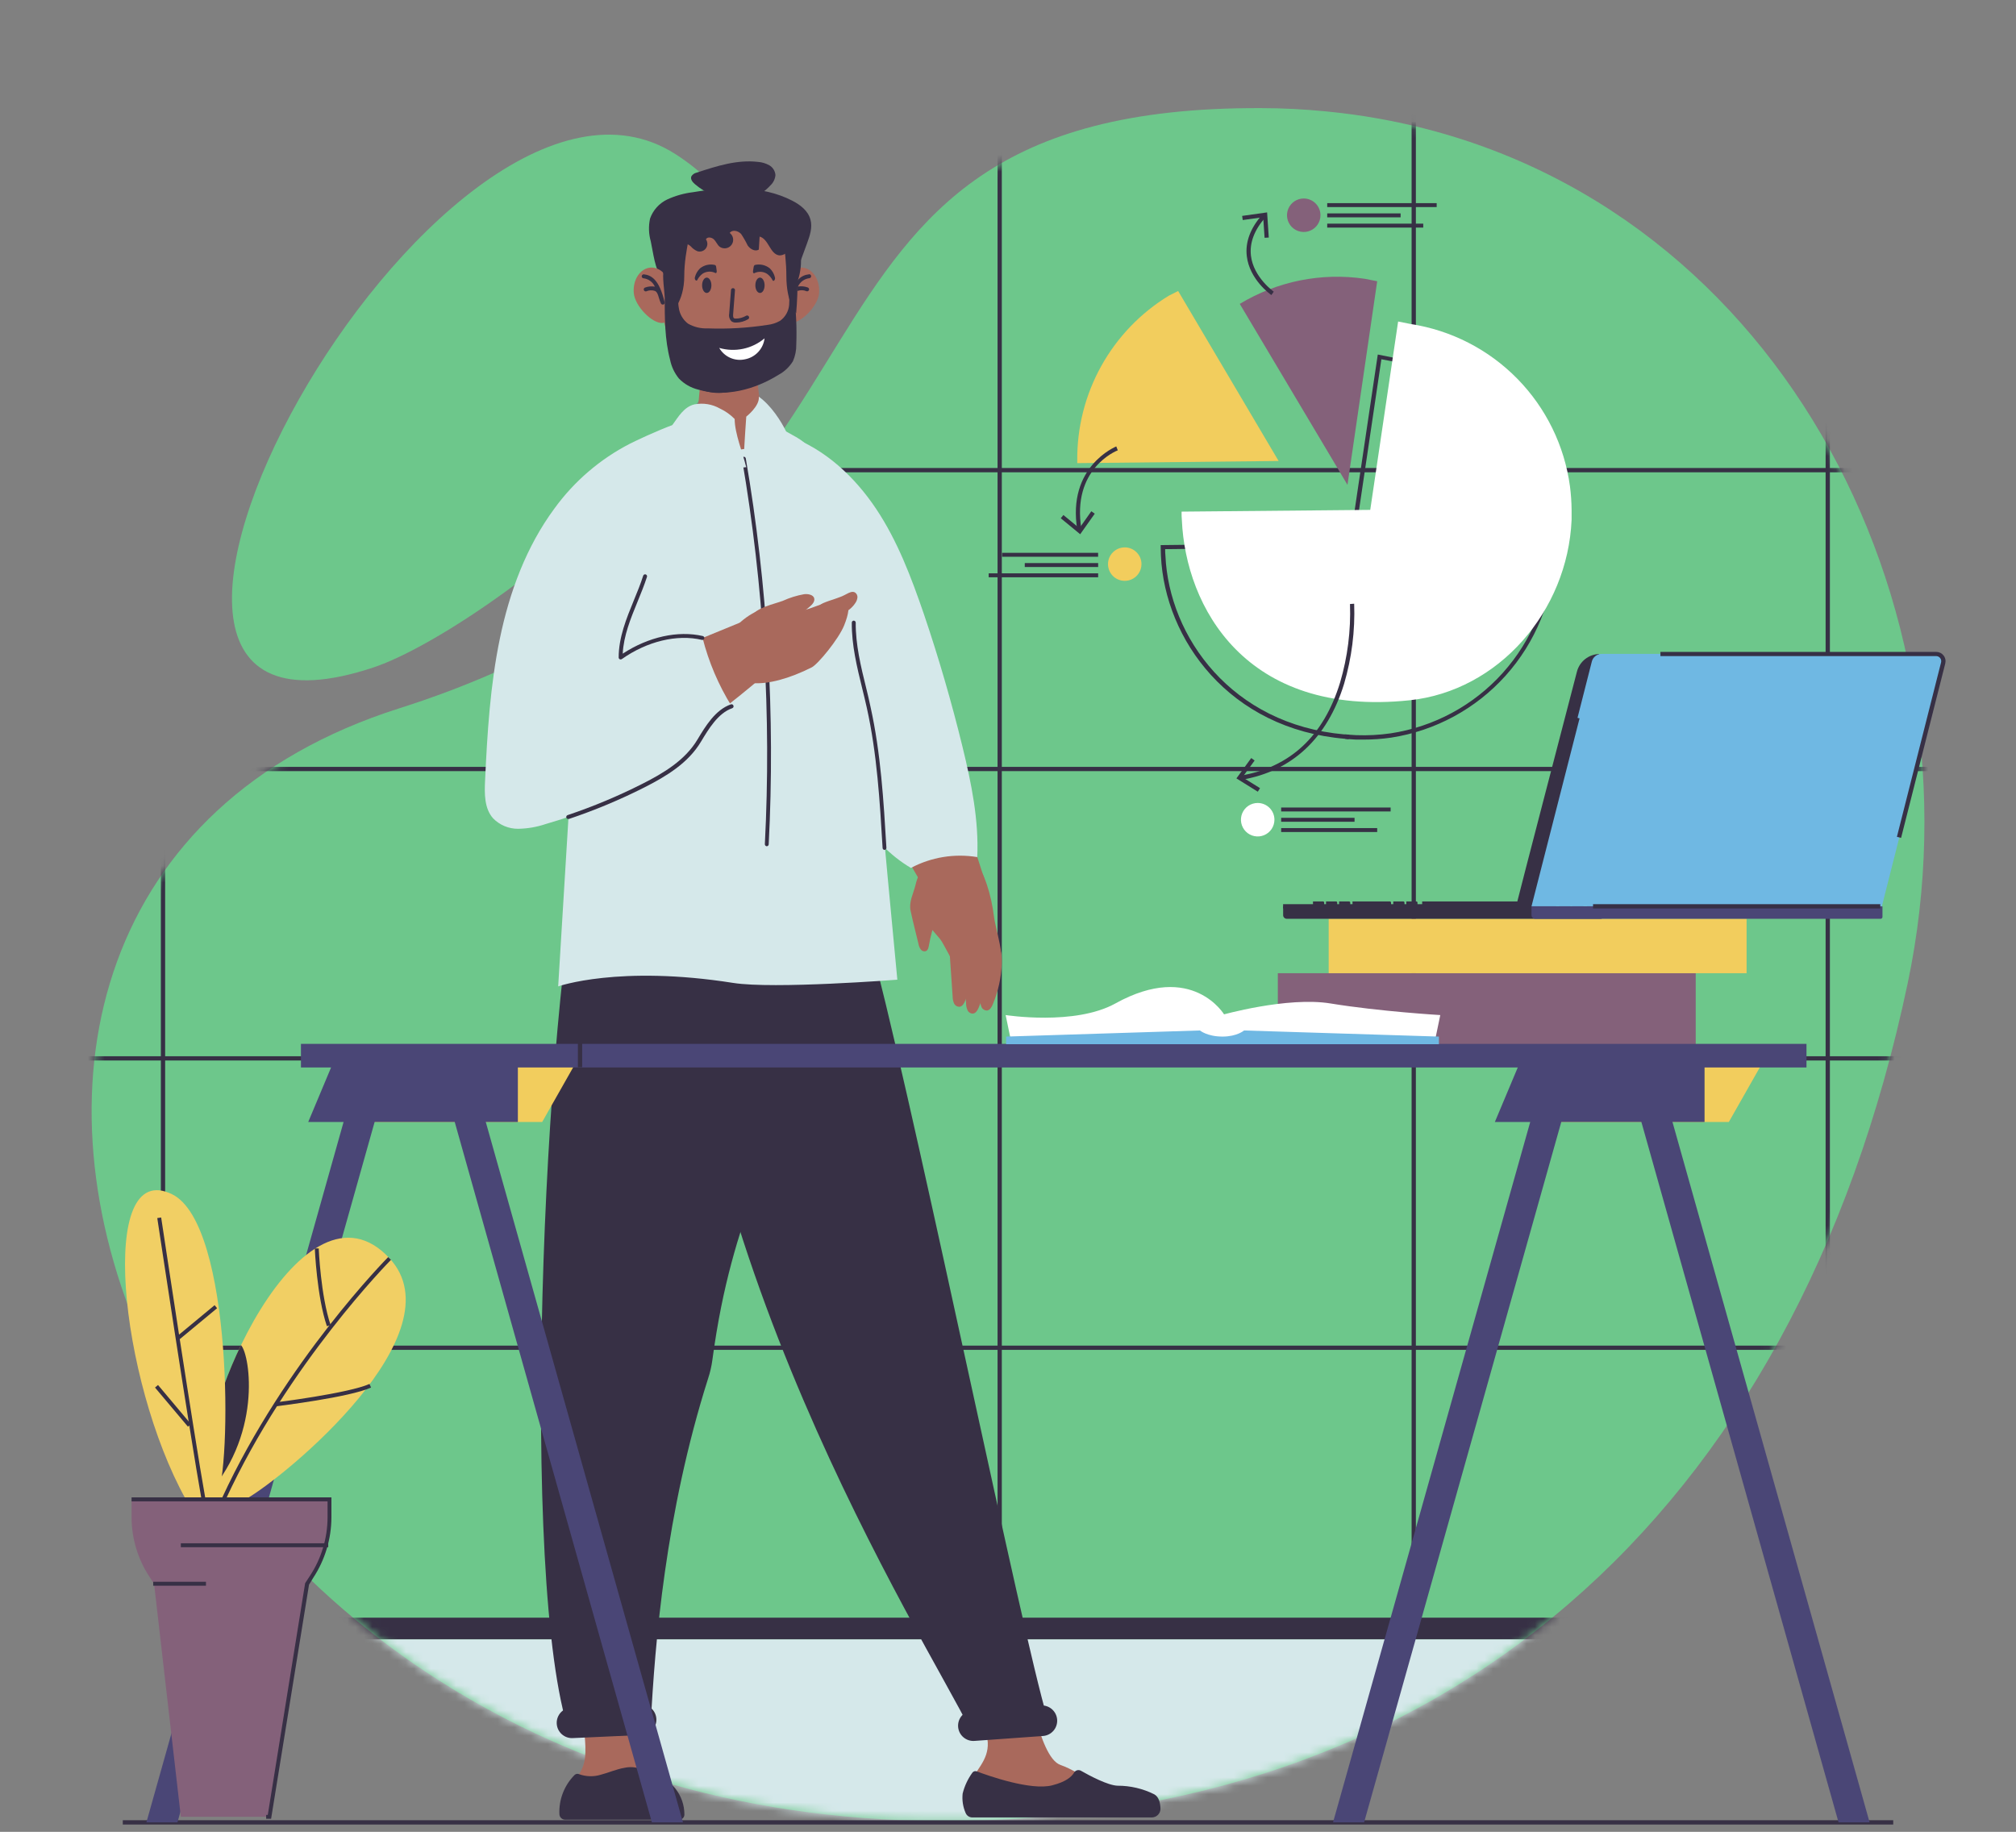 <svg width="241" height="219" viewBox="0 0 241 219" fill="none" xmlns="http://www.w3.org/2000/svg">
<rect x="0" y="0" width="241" height="219" fill="#808080" stroke="none"/>
<g clip-path="url(#clip0_18151_44738)">
<path d="M44.633 79.798C59.435 74.874 109.008 36.566 80.754 18.431C52.499 0.295 0.945 94.336 44.633 79.798Z" fill="#6DC78B"/>
<path d="M228.06 117.515C214.568 181.625 172.092 217.971 112.156 217.701C14.757 217.261 -23.605 107.357 47.685 84.697C114.197 63.554 87.269 12.641 150.799 12.926C153.371 12.926 155.888 13.066 158.355 13.301L158.855 13.351C160.76 13.541 162.635 13.798 164.48 14.122L165.021 14.217C211.996 22.754 237.648 71.976 228.06 117.515Z" fill="#6DC78B"/>
<mask id="mask0_18151_44738" style="mask-type:luminance" maskUnits="userSpaceOnUse" x="10" y="12" width="221" height="206">
<path d="M47.685 84.697C114.197 63.554 87.269 12.641 150.804 12.926C206.696 13.176 238.564 67.558 228.06 117.515C214.573 181.625 172.092 217.971 112.156 217.701C14.757 217.261 -23.605 107.362 47.685 84.697Z" fill="white"/>
</mask>
<g mask="url(#mask0_18151_44738)">
<path d="M218.752 40.404H218.241V195.717H218.752V40.404Z" fill="#373045"/>
<path d="M169.259 0.5H168.749V195.722H169.259V0.5Z" fill="#373045"/>
<path d="M119.761 0.5H119.251V195.722H119.761V0.5Z" fill="#373045"/>
<path d="M70.269 0.5H69.759V195.722H70.269V0.5Z" fill="#373045"/>
<path d="M19.742 25.036H19.231V195.722H19.742V25.036Z" fill="#373045"/>
<path d="M240.5 195.992H0.5V217.701H240.5V195.992Z" fill="#D5E8EA"/>
<path d="M240.5 193.395H0.5V195.977H240.5V193.395Z" fill="#373045"/>
<path d="M240.5 160.872H0.5V161.382H240.5V160.872Z" fill="#373045"/>
<path d="M240.5 126.277H0.5V126.788H240.5V126.277Z" fill="#373045"/>
<path d="M240.5 91.683H0.5V92.193H240.5V91.683Z" fill="#373045"/>
<path d="M240.5 55.952H0.5V56.463H240.5V55.952Z" fill="#373045"/>
</g>
<path d="M117.505 104.564L111.711 86.549L110.71 83.476L109.424 79.473L108.393 76.295C108.393 76.295 101.887 65.661 97.243 67.532C96.311 67.941 95.483 68.555 94.821 69.329C94.73 70.528 94.717 71.731 94.781 72.932C94.939 75.822 95.533 78.672 96.543 81.384C96.883 82.329 97.279 83.253 97.729 84.152L98.254 85.057L99.49 87.204L100.491 88.921L101.682 90.963L109.734 104.889L109.769 104.954L114.073 105.185L117.781 105.375L117.515 104.559C117.515 104.559 117.515 104.569 117.505 104.564Z" fill="#A9695C"/>
<path d="M116.459 102.813C115.058 101.076 113.491 101.902 111.274 102.788C109.548 103.478 109.298 106.916 109.723 108.402C110.148 109.889 111.379 111.04 112.385 112.271C113.391 113.502 116.854 122.88 119.662 114.323C119.842 113.767 118.956 110.584 118.851 109.764C118.486 106.831 117.665 104.299 116.459 102.813Z" fill="#A9695C"/>
<path d="M118.19 111.851C118.074 111.728 117.932 111.633 117.775 111.572C117.617 111.512 117.448 111.487 117.28 111.501C116.749 111.631 116.669 112.341 116.709 112.887C116.859 115.119 117.013 117.352 117.169 119.587C117.167 119.866 117.224 120.142 117.335 120.398C117.393 120.525 117.487 120.631 117.605 120.704C117.724 120.777 117.861 120.813 118 120.809C118.34 120.764 118.536 120.413 118.671 120.098C119.325 118.544 119.692 116.884 119.757 115.199C119.817 113.567 119.486 112.907 118.19 111.851Z" fill="#A9695C"/>
<path d="M116.509 112.216C116.393 112.093 116.251 111.999 116.093 111.939C115.935 111.879 115.766 111.856 115.598 111.87C115.068 112.001 114.993 112.711 115.028 113.257C115.185 115.489 115.338 117.722 115.488 119.957C115.488 120.237 115.546 120.513 115.658 120.768C115.715 120.894 115.808 121.001 115.926 121.074C116.044 121.147 116.18 121.184 116.319 121.178C116.659 121.133 116.859 120.783 116.995 120.468C117.645 118.911 118.011 117.25 118.075 115.564C118.14 113.937 117.805 113.277 116.509 112.216Z" fill="#A9695C"/>
<path d="M114.903 111.4C114.787 111.278 114.645 111.184 114.487 111.124C114.329 111.064 114.16 111.041 113.992 111.055C113.462 111.18 113.382 111.896 113.422 112.436C113.572 114.675 113.726 116.91 113.882 119.142C113.881 119.42 113.938 119.696 114.047 119.952C114.105 120.079 114.199 120.186 114.318 120.259C114.436 120.332 114.574 120.368 114.713 120.363C115.053 120.318 115.248 119.962 115.384 119.647C116.034 118.092 116.4 116.433 116.465 114.748C116.545 113.122 116.199 112.461 114.903 111.4Z" fill="#A9695C"/>
<path d="M113.126 103.834C112.797 103.636 112.431 103.508 112.05 103.459C111.669 103.41 111.283 103.441 110.914 103.548C110.059 103.899 109.658 104.88 109.448 105.785C109.198 106.821 108.632 107.812 108.853 108.868C109.133 110.199 109.483 111.52 109.798 112.841C109.836 113.079 109.927 113.304 110.064 113.502C110.134 113.6 110.233 113.672 110.348 113.708C110.463 113.744 110.586 113.742 110.699 113.702C110.934 113.587 110.999 113.292 111.044 113.037C111.446 110.745 112.277 108.55 113.492 106.566C113.877 105.936 114.312 105.16 113.957 104.509C113.756 104.204 113.466 103.969 113.126 103.834Z" fill="#A9695C"/>
<path d="M110.439 73.398C108.938 69.034 107.302 64.68 104.744 60.847C102.187 57.014 98.644 53.696 94.311 52.14C96.527 58.465 97.028 65.101 97.668 71.781C98.239 77.661 98.169 83.637 99.505 89.401C100.841 95.166 103.809 100.751 108.893 103.764C111.322 102.471 114.11 102.016 116.825 102.468C117.025 98.039 116.124 93.64 115.073 89.331C113.762 83.957 112.218 78.646 110.439 73.398Z" fill="#D5E8EA"/>
<path d="M94.685 23.98C91.097 22.143 86.814 22.319 82.835 22.979C81.781 23.106 80.753 23.395 79.787 23.835C79.307 24.06 78.875 24.379 78.519 24.772C78.162 25.166 77.888 25.626 77.711 26.127C77.514 27.029 77.543 27.966 77.796 28.854C78.076 30.145 78.296 32.277 79.157 33.328C79.918 34.269 81.739 34.114 82.82 34.214C86.382 34.534 89.965 34.52 93.524 34.174C93.838 34.168 94.147 34.089 94.425 33.944C94.732 33.68 94.955 33.332 95.066 32.943C95.529 31.662 95.998 30.382 96.472 29.104C96.807 28.189 97.147 27.203 96.887 26.262C96.602 25.186 95.646 24.47 94.685 23.98Z" fill="#373045"/>
<path d="M137.513 214.663H137.473C136.481 214.495 135.476 214.408 134.47 214.403C131.558 214.252 129.466 211.951 126.774 211.005C124.081 210.059 122.77 200.06 121.959 197.663C118.056 197.533 112.521 199.93 113.512 200.946C122.45 210.134 115.544 210.724 115.514 214.858C115.514 216.735 117.391 217.1 118.401 217.075C126.193 216.88 130.702 217.03 137.042 217.075C138.464 217.1 138.839 215.098 137.513 214.663Z" fill="#A9695C"/>
<path d="M137.982 214.513C136.621 213.834 135.12 213.483 133.599 213.487C132.443 213.452 130.276 212.301 129.205 211.691C129.064 211.616 128.899 211.6 128.747 211.646C128.594 211.692 128.465 211.796 128.389 211.936C128.119 212.396 127.453 213.017 125.797 213.437C123.25 214.113 118.065 212.266 116.744 211.766C116.655 211.735 116.558 211.734 116.467 211.763C116.377 211.792 116.299 211.849 116.244 211.926C115.697 212.677 115.301 213.527 115.078 214.428C114.994 215.213 115.114 216.006 115.428 216.73C115.491 216.892 115.6 217.031 115.743 217.129C115.886 217.227 116.055 217.28 116.229 217.281H137.687C137.825 217.281 137.961 217.253 138.088 217.2C138.215 217.147 138.33 217.07 138.427 216.972C138.523 216.874 138.6 216.759 138.652 216.631C138.703 216.504 138.729 216.367 138.728 216.23C138.708 215.599 138.563 214.833 137.982 214.513Z" fill="#373045"/>
<path d="M77.511 212.096C74.614 210.72 76.175 202.137 75.555 199.41C72.652 199.28 68.779 199.911 69.049 201.487C70.615 211.145 70.135 210.73 68.209 213.632C67.028 215.414 67.017 217.536 70.08 217.25C72.719 217.052 75.367 217.002 78.012 217.1C79.893 217.1 83.442 214.913 77.511 212.096Z" fill="#A9695C"/>
<path d="M99.295 102.172C96.212 99.73 84.557 99.795 80.914 100.831C80.008 148.247 110.485 195.607 116.069 206.922C118.421 207.422 122.71 206.111 125.192 205.37C122.089 194.942 110.445 137.858 104.755 115.459C103.333 114.378 100.691 103.283 99.295 102.172Z" fill="#373045"/>
<path d="M70.325 97.618C65.26 116.494 62.058 184.432 67.527 205.365C72.572 205.801 72.752 205.645 77.791 206.081C78.292 196.533 79.533 180.904 84.652 164.796C84.884 164.093 85.051 163.371 85.153 162.639C87.655 143.983 92.619 141.06 96.312 116.94C95.161 115.589 86.534 104.499 85.423 103.108C82.961 100.035 74.103 97.418 70.325 97.618Z" fill="#373045"/>
<path d="M104.304 84.707C104.209 83.566 104.119 82.44 104.018 81.329C104.018 81.154 103.993 81.029 103.983 80.969C103.938 80.559 103.908 80.128 103.868 79.678V79.628C103.708 77.881 103.548 76.225 103.368 74.699C103.333 74.298 103.283 73.903 103.248 73.528C103.248 73.528 103.248 73.528 103.248 73.488C102.877 70.165 102.502 67.643 102.162 66.627C101.296 64.07 100.02 55.117 95.336 52.349C95.284 52.321 95.234 52.289 95.186 52.254L95.086 52.204C94.35 51.779 93.65 51.399 93.009 51.083C92.959 51.064 92.91 51.041 92.864 51.013C89.921 49.557 87.519 48.611 87.519 48.611C87.519 48.611 85.017 49.367 82.015 50.578C81.579 50.753 81.134 50.928 80.678 51.129L80.293 51.294C75.704 53.16 70.51 55.097 70.39 57.874L66.727 117.926C66.727 117.926 73.968 115.353 87.644 117.51C92.494 118.276 107.271 117.125 107.271 117.125C107.271 117.125 105.224 95.772 104.324 84.772C104.321 84.75 104.314 84.728 104.304 84.707Z" fill="#D5E8EA"/>
<path d="M87.519 48.611C87.519 48.611 85.017 49.367 82.014 50.578C81.579 50.753 81.134 50.928 80.678 51.129C80.593 51.449 82.079 54.086 87.814 53.806C91.643 53.616 93.124 51.414 93.029 51.083C92.979 51.064 92.93 51.041 92.884 51.013C89.921 49.557 87.519 48.611 87.519 48.611Z" fill="#A9695C"/>
<path d="M124.421 203.894L116.264 204.485C116.021 204.497 115.784 204.558 115.565 204.663C115.346 204.769 115.15 204.917 114.989 205.099C114.829 205.281 114.706 205.493 114.628 205.723C114.55 205.953 114.519 206.197 114.536 206.439C114.553 206.681 114.619 206.918 114.728 207.135C114.838 207.351 114.99 207.544 115.175 207.701C115.361 207.858 115.575 207.977 115.807 208.05C116.038 208.124 116.282 208.15 116.524 208.128L124.681 207.542C125.165 207.508 125.615 207.283 125.933 206.916C126.251 206.55 126.41 206.072 126.375 205.588C126.341 205.104 126.115 204.654 125.749 204.337C125.382 204.019 124.905 203.86 124.421 203.894Z" fill="#373045"/>
<path d="M76.51 203.774L68.343 204.145C68.099 204.149 67.859 204.203 67.636 204.302C67.413 204.401 67.212 204.543 67.045 204.721C66.878 204.899 66.749 205.109 66.664 205.338C66.579 205.566 66.542 205.81 66.553 206.053C66.564 206.297 66.623 206.536 66.728 206.756C66.833 206.976 66.981 207.173 67.163 207.336C67.346 207.498 67.558 207.622 67.789 207.7C68.02 207.779 68.265 207.81 68.508 207.793L76.675 207.422C76.919 207.418 77.159 207.364 77.382 207.265C77.605 207.166 77.806 207.024 77.973 206.846C78.14 206.668 78.269 206.458 78.354 206.229C78.438 206.001 78.476 205.757 78.465 205.513C78.454 205.27 78.394 205.031 78.29 204.811C78.185 204.59 78.037 204.393 77.854 204.231C77.672 204.069 77.459 203.945 77.228 203.867C76.997 203.788 76.753 203.757 76.51 203.774Z" fill="#373045"/>
<path d="M88.891 54.607C88.829 54.619 88.775 54.654 88.74 54.706C88.704 54.757 88.69 54.82 88.701 54.882C91.309 70.08 92.225 85.521 91.433 100.921C91.431 100.984 91.454 101.045 91.496 101.091C91.538 101.138 91.596 101.166 91.658 101.172C91.718 101.17 91.776 101.147 91.82 101.105C91.863 101.063 91.889 101.007 91.893 100.946C92.686 85.504 91.766 70.022 89.151 54.782C89.135 54.727 89.1 54.679 89.052 54.647C89.005 54.615 88.948 54.601 88.891 54.607Z" fill="#373045"/>
<path d="M78.012 212.096C77.677 212.022 77.358 211.888 77.071 211.7C76.347 211.296 75.5 211.168 74.689 211.34C73.688 211.505 72.792 211.921 71.831 212.171C70.987 212.431 70.081 212.412 69.249 212.116C69.16 212.073 69.061 212.057 68.963 212.07C68.865 212.083 68.773 212.125 68.699 212.191C68.085 212.805 67.606 213.54 67.292 214.349C66.977 215.157 66.835 216.023 66.872 216.89C66.88 217.067 66.955 217.234 67.083 217.357C67.21 217.48 67.38 217.549 67.558 217.55H81.199C81.281 217.551 81.362 217.534 81.437 217.503C81.513 217.471 81.581 217.425 81.638 217.367C81.695 217.308 81.741 217.239 81.771 217.164C81.801 217.088 81.816 217.007 81.815 216.925C81.817 215.809 81.443 214.726 80.753 213.849C80.062 212.973 79.097 212.355 78.012 212.096Z" fill="#373045"/>
<path d="M71.972 81.204L76.626 64.385C69.705 58.695 66.867 63.779 63.775 68.353C63.775 68.353 56.053 92.964 62.528 95.541C70.906 98.869 91.783 80.358 91.783 80.358L88.476 74.428L71.972 81.204Z" fill="#A9695C"/>
<path d="M95.907 31.992C94.676 31.907 93.59 33.123 93.475 34.71C93.36 36.296 93.26 38.528 94.476 38.613C95.692 38.698 97.803 36.611 97.919 35.025C98.034 33.439 97.138 32.083 95.907 31.992Z" fill="#A9695C"/>
<path d="M96.702 32.798C95.841 32.898 94.876 33.373 94.225 36.121C94.21 36.178 94.218 36.238 94.246 36.29C94.273 36.342 94.32 36.381 94.375 36.401C94.402 36.406 94.429 36.406 94.455 36.401C94.499 36.401 94.542 36.389 94.579 36.366C94.617 36.343 94.646 36.31 94.665 36.271C94.762 36.057 94.841 35.837 94.901 35.61C95.016 35.235 95.111 34.91 95.361 34.774C95.706 34.655 96.084 34.671 96.417 34.819C96.447 34.828 96.478 34.831 96.509 34.828C96.54 34.825 96.57 34.815 96.598 34.801C96.625 34.786 96.649 34.766 96.669 34.741C96.689 34.717 96.703 34.689 96.712 34.659C96.721 34.629 96.724 34.598 96.721 34.567C96.718 34.536 96.708 34.506 96.693 34.478C96.678 34.451 96.658 34.427 96.634 34.407C96.61 34.388 96.582 34.373 96.552 34.364C96.181 34.227 95.781 34.191 95.391 34.259C95.513 33.988 95.703 33.754 95.942 33.578C96.182 33.403 96.463 33.293 96.757 33.258C96.82 33.251 96.877 33.219 96.915 33.17C96.954 33.12 96.972 33.058 96.965 32.995C96.958 32.933 96.926 32.876 96.877 32.837C96.827 32.798 96.765 32.78 96.702 32.788V32.798Z" fill="#373045"/>
<path d="M90.327 43.732H83.886L83.646 46.52L83.181 51.829H91.273L90.662 46.61L90.327 43.732Z" fill="#A9695C"/>
<path d="M83.892 43.737L83.647 46.52C84.437 46.852 85.291 47.008 86.149 46.975C87.75 46.898 89.284 46.306 90.522 45.289L90.357 43.737H83.892Z" fill="#373045"/>
<path d="M87.334 23.32C82.68 23.32 78.912 26.823 78.912 31.192C78.912 35.561 82.68 39.069 87.334 39.069C91.988 39.069 95.757 35.541 95.757 31.192C95.757 26.843 91.983 23.32 87.334 23.32Z" fill="#373045"/>
<path d="M87.23 25.217C82.726 25.217 79.098 29.906 79.098 35.696C79.098 41.486 82.736 46.175 87.23 46.175C91.723 46.175 95.357 41.481 95.357 35.696C95.357 29.911 91.718 25.217 87.23 25.217Z" fill="#A9695C"/>
<path d="M77.766 31.992C76.535 32.083 75.629 33.439 75.764 35.025C75.899 36.611 77.976 38.703 79.207 38.613C80.438 38.523 80.333 36.296 80.208 34.71C80.083 33.123 79.012 31.907 77.766 31.992Z" fill="#A9695C"/>
<path d="M76.975 32.798C76.944 32.795 76.913 32.798 76.883 32.806C76.853 32.815 76.825 32.83 76.801 32.849C76.777 32.869 76.757 32.893 76.742 32.92C76.727 32.947 76.718 32.978 76.715 33.008C76.711 33.039 76.713 33.07 76.721 33.1C76.729 33.13 76.743 33.158 76.762 33.182C76.781 33.206 76.805 33.227 76.832 33.242C76.86 33.256 76.889 33.266 76.92 33.269C77.215 33.303 77.496 33.413 77.735 33.589C77.975 33.764 78.165 33.999 78.286 34.27C77.895 34.202 77.493 34.238 77.12 34.375C77.09 34.383 77.062 34.398 77.038 34.417C77.014 34.437 76.994 34.461 76.98 34.489C76.965 34.517 76.956 34.547 76.954 34.578C76.951 34.609 76.955 34.64 76.965 34.67C76.984 34.73 77.025 34.78 77.08 34.81C77.135 34.84 77.2 34.847 77.26 34.83C77.592 34.681 77.968 34.665 78.311 34.785C78.562 34.915 78.662 35.245 78.772 35.621C78.833 35.847 78.914 36.068 79.012 36.281C79.031 36.321 79.061 36.354 79.098 36.377C79.135 36.4 79.178 36.412 79.222 36.411C79.249 36.417 79.276 36.417 79.302 36.411C79.358 36.392 79.404 36.352 79.432 36.3C79.46 36.249 79.467 36.188 79.452 36.131C78.802 33.374 77.836 32.898 76.975 32.798Z" fill="#373045"/>
<path d="M89.176 37.757C88.817 37.968 88.41 38.082 87.995 38.087C87.906 38.096 87.816 38.08 87.734 38.042C87.624 37.962 87.629 37.717 87.644 37.542L87.865 34.674C87.862 34.616 87.837 34.56 87.796 34.519C87.755 34.477 87.701 34.451 87.642 34.447C87.584 34.443 87.526 34.46 87.479 34.495C87.433 34.531 87.401 34.582 87.389 34.639L87.169 37.502C87.135 37.668 87.145 37.841 87.197 38.003C87.248 38.165 87.341 38.311 87.464 38.428C87.613 38.523 87.788 38.571 87.965 38.563H88.02C88.519 38.555 89.007 38.417 89.436 38.162C89.49 38.131 89.528 38.08 89.544 38.02C89.56 37.96 89.552 37.896 89.521 37.842C89.505 37.812 89.483 37.787 89.457 37.766C89.43 37.746 89.4 37.731 89.367 37.723C89.335 37.715 89.301 37.714 89.268 37.72C89.235 37.726 89.204 37.738 89.176 37.757Z" fill="#373045"/>
<path d="M91.152 39.779C90.555 40.439 89.793 40.929 88.945 41.2C88.097 41.471 87.192 41.512 86.323 41.321C86.261 41.307 86.197 41.319 86.144 41.352C86.09 41.386 86.052 41.439 86.038 41.501C86.024 41.561 86.035 41.624 86.068 41.677C86.101 41.729 86.153 41.767 86.213 41.781C86.599 41.871 86.993 41.916 87.389 41.916C88.167 41.919 88.937 41.758 89.649 41.445C90.361 41.131 91 40.671 91.523 40.095C91.545 40.073 91.562 40.047 91.575 40.018C91.587 39.989 91.593 39.958 91.593 39.927C91.593 39.896 91.587 39.865 91.575 39.836C91.562 39.807 91.545 39.781 91.523 39.759C91.499 39.733 91.469 39.713 91.436 39.699C91.403 39.686 91.368 39.68 91.333 39.682C91.297 39.684 91.263 39.694 91.232 39.711C91.2 39.727 91.173 39.751 91.152 39.779Z" fill="#373045"/>
<path d="M89.426 42.451C89.072 42.713 88.646 42.861 88.206 42.876C87.766 42.891 87.331 42.773 86.959 42.536C86.907 42.502 86.844 42.489 86.783 42.501C86.722 42.514 86.668 42.549 86.634 42.601C86.616 42.627 86.604 42.655 86.598 42.686C86.591 42.716 86.591 42.747 86.597 42.778C86.603 42.808 86.615 42.837 86.633 42.862C86.65 42.888 86.673 42.91 86.699 42.926C87.123 43.209 87.621 43.359 88.13 43.357C88.703 43.36 89.261 43.173 89.716 42.826C89.766 42.788 89.799 42.731 89.807 42.669C89.815 42.606 89.798 42.543 89.759 42.493C89.721 42.444 89.664 42.411 89.602 42.403C89.539 42.395 89.476 42.412 89.426 42.451Z" fill="#373045"/>
<path d="M84.487 33.188C84.182 33.188 83.932 33.599 83.932 34.109C83.932 34.62 84.182 35.025 84.487 35.025C84.792 35.025 85.043 34.615 85.043 34.109C85.043 33.604 84.792 33.188 84.487 33.188Z" fill="#373045"/>
<path d="M90.852 33.188C90.542 33.188 90.297 33.599 90.297 34.109C90.297 34.62 90.542 35.025 90.852 35.025C91.163 35.025 91.403 34.615 91.403 34.109C91.403 33.604 91.158 33.188 90.852 33.188Z" fill="#373045"/>
<path d="M85.613 31.912C85.613 31.787 85.518 31.681 85.438 31.672C85.133 31.604 84.818 31.606 84.515 31.677C84.212 31.748 83.928 31.886 83.686 32.082C83.378 32.376 83.162 32.753 83.066 33.168C83.001 33.418 83.246 33.668 83.351 33.488C83.503 33.174 83.732 32.904 84.016 32.702C84.24 32.565 84.496 32.487 84.758 32.475C85.021 32.464 85.282 32.52 85.518 32.637C85.623 32.687 85.703 32.562 85.678 32.392C85.653 32.222 85.638 32.072 85.613 31.912Z" fill="#373045"/>
<path d="M92.023 32.082C91.781 31.886 91.497 31.748 91.194 31.677C90.891 31.606 90.576 31.604 90.272 31.672C90.192 31.672 90.116 31.787 90.096 31.912C90.076 32.037 90.041 32.232 90.016 32.412C89.991 32.592 90.071 32.707 90.177 32.657C90.412 32.54 90.673 32.484 90.936 32.495C91.198 32.507 91.454 32.585 91.678 32.722C91.968 32.922 92.202 33.193 92.358 33.508C92.463 33.713 92.704 33.438 92.644 33.188C92.551 32.766 92.335 32.381 92.023 32.082Z" fill="#373045"/>
<path d="M82.43 26.828C81.929 26.828 78.621 29.51 79.222 32.283C79.908 35.41 80.168 37.442 80.168 37.442C80.168 37.442 81.799 36.201 81.799 32.993C81.799 29.786 82.94 26.828 82.43 26.828Z" fill="#373045"/>
<path d="M93.55 26.828C93.184 26.828 94.005 29.791 94.005 32.993C94.005 36.196 95.176 37.447 95.176 37.447C95.307 35.968 95.359 34.483 95.331 32.998C95.331 29.791 93.92 26.828 93.55 26.828Z" fill="#373045"/>
<path d="M87.334 24.29C85.673 24.21 83.927 24.46 82.575 25.431C81.699 26.056 81.088 26.986 80.864 28.038C80.504 29.845 81.65 28.579 82.57 29.445C82.786 29.697 83.056 29.898 83.361 30.03C83.546 30.089 83.744 30.088 83.928 30.027C84.112 29.967 84.272 29.85 84.386 29.693C84.499 29.536 84.561 29.347 84.561 29.154C84.561 28.96 84.5 28.771 84.387 28.614C84.552 28.279 85.073 28.364 85.338 28.614C85.603 28.864 85.733 29.25 86.018 29.49C86.236 29.651 86.509 29.719 86.777 29.679C87.045 29.639 87.286 29.495 87.447 29.277C87.608 29.059 87.676 28.787 87.636 28.519C87.597 28.251 87.452 28.01 87.234 27.848C87.54 27.418 88.235 27.578 88.596 27.973C88.889 28.409 89.15 28.866 89.376 29.34C89.671 29.775 90.262 30.115 90.712 29.84C90.742 29.34 90.777 28.804 90.807 28.284C91.893 28.569 92.043 30.386 93.149 30.531C93.444 30.541 93.732 30.445 93.962 30.262C94.192 30.078 94.35 29.819 94.405 29.53C94.502 28.948 94.391 28.351 94.09 27.843C92.859 25.501 90.022 24.435 87.334 24.29Z" fill="#373045"/>
<path d="M94.19 34.294C94.345 35.012 94.394 35.749 94.335 36.481C94.299 36.849 94.185 37.205 94.002 37.526C93.818 37.847 93.568 38.125 93.269 38.343C92.799 38.614 92.278 38.785 91.738 38.843C89.374 39.209 86.982 39.348 84.592 39.258C83.767 39.296 82.949 39.096 82.235 38.683C81.637 38.22 81.245 37.541 81.144 36.791C80.994 36.046 81.184 35.29 81.044 34.554C80.904 33.819 79.848 31.607 79.357 32.377C79.122 32.753 79.462 35.085 79.462 35.525C79.462 38.027 79.462 40.584 80.108 43.032C80.275 43.848 80.637 44.612 81.164 45.258C81.79 45.901 82.581 46.356 83.451 46.575C86.674 47.53 90.242 46.575 93.074 44.808C93.778 44.427 94.37 43.868 94.79 43.187C95.067 42.556 95.204 41.873 95.191 41.185C95.268 39.192 95.174 37.197 94.911 35.22C94.856 34.755 94.615 34.204 94.19 34.294Z" fill="#373045"/>
<path d="M85.978 41.595C86.282 42.123 86.747 42.539 87.304 42.783C87.862 43.027 88.483 43.086 89.076 42.951C89.678 42.833 90.227 42.527 90.644 42.078C91.061 41.628 91.325 41.058 91.398 40.449C90.659 41.072 89.777 41.502 88.832 41.702C87.887 41.902 86.906 41.865 85.978 41.595Z" fill="white"/>
<path d="M91.968 19.762C91.555 19.53 91.095 19.391 90.622 19.357C88.12 19.062 85.663 19.857 83.286 20.638C83.156 20.664 83.032 20.716 82.922 20.792C82.813 20.868 82.721 20.965 82.65 21.078C82.505 21.419 82.79 21.779 83.076 22.019C85.578 24.161 89.666 24.857 92.084 22.179C92.438 21.856 92.658 21.411 92.699 20.933C92.682 20.693 92.607 20.461 92.48 20.257C92.352 20.053 92.177 19.883 91.968 19.762Z" fill="#373045"/>
<path d="M95.526 73.018C93.945 72.868 92.304 72.487 90.832 72.953C89.361 73.418 86.639 75.535 87.024 77.361C87.525 79.693 87.7 81.455 89.922 81.66C91.828 81.835 94.391 81.115 97.033 79.788C97.768 79.423 100.246 76.416 100.906 74.784C103.233 68.999 97.098 73.173 95.526 73.018Z" fill="#A9695C"/>
<path d="M96.117 71.04C95.254 71.193 94.413 71.454 93.615 71.816C92.504 72.246 90.332 72.632 89.762 73.778C90.707 74.643 92.264 74.728 93.425 74.428C94.667 74.049 95.812 73.405 96.783 72.542C97.103 72.276 97.443 71.906 97.328 71.506C97.213 71.105 96.582 70.975 96.117 71.04Z" fill="#A9695C"/>
<path d="M102.192 70.82C101.877 70.66 101.507 70.85 101.192 71.02C100.296 71.521 99.33 71.701 98.414 72.101C97.704 72.412 96.998 73.543 98.139 73.863C98.403 73.915 98.675 73.915 98.94 73.863C100.221 73.703 101.542 73.177 102.247 72.096C102.392 71.894 102.48 71.658 102.503 71.411C102.508 71.294 102.482 71.177 102.428 71.073C102.373 70.97 102.292 70.882 102.192 70.82Z" fill="#A9695C"/>
<path d="M74.218 78.602C74.218 75.204 76.09 72.131 77.136 68.899C78.022 66.166 78.327 63.284 78.637 60.426C78.887 58.019 85.513 52.83 85.338 50.418C85.173 48.256 76.56 52.419 75.294 53.05C71.729 54.888 68.644 57.536 66.287 60.782C62.909 65.351 60.902 70.79 59.751 76.365C58.6 81.94 58.25 87.615 57.989 93.284C57.91 94.871 57.889 96.632 58.935 97.823C59.325 98.225 59.791 98.544 60.307 98.761C60.824 98.978 61.378 99.088 61.938 99.084C63.062 99.067 64.176 98.874 65.241 98.514C69.264 97.347 73.169 95.807 76.906 93.915C79.498 92.604 82.11 91.022 83.591 88.53C84.547 86.929 85.693 85.027 87.46 84.427C85.892 81.9 84.72 79.147 83.987 76.265C80.684 75.509 77.011 76.655 74.218 78.602Z" fill="#D5E8EA"/>
<path d="M84.017 76.04C81.039 75.355 77.511 76.14 74.443 78.147C74.549 76.005 75.394 73.934 76.215 71.932C76.61 70.966 77.016 69.97 77.341 68.969C77.36 68.91 77.355 68.845 77.326 68.789C77.298 68.733 77.248 68.691 77.188 68.672C77.129 68.652 77.064 68.658 77.008 68.686C76.952 68.715 76.91 68.764 76.891 68.824C76.575 69.825 76.17 70.796 75.78 71.752C74.884 73.939 73.958 76.201 73.958 78.603C73.958 78.646 73.97 78.689 73.993 78.726C74.016 78.763 74.049 78.793 74.088 78.813C74.122 78.831 74.16 78.84 74.198 78.838C74.246 78.837 74.293 78.823 74.333 78.798C77.336 76.676 80.934 75.795 83.912 76.501C83.942 76.508 83.973 76.508 84.004 76.503C84.034 76.498 84.063 76.487 84.09 76.471C84.116 76.454 84.139 76.433 84.157 76.407C84.175 76.382 84.187 76.353 84.194 76.323C84.201 76.293 84.202 76.262 84.197 76.231C84.192 76.2 84.18 76.171 84.164 76.145C84.147 76.119 84.126 76.096 84.101 76.078C84.075 76.06 84.047 76.047 84.017 76.04Z" fill="#373045"/>
<path d="M87.38 84.207C85.508 84.853 84.332 86.829 83.376 88.416C81.91 90.878 79.343 92.419 76.786 93.71C73.904 95.17 70.92 96.419 67.858 97.448C67.803 97.465 67.757 97.501 67.726 97.549C67.696 97.597 67.684 97.655 67.694 97.712C67.703 97.768 67.732 97.819 67.776 97.855C67.82 97.892 67.876 97.911 67.933 97.909C67.958 97.914 67.984 97.914 68.008 97.909C71.098 96.874 74.108 95.616 77.016 94.146C79.633 92.82 82.266 91.238 83.797 88.671C84.703 87.17 85.829 85.258 87.535 84.668C87.564 84.657 87.591 84.642 87.614 84.621C87.638 84.6 87.656 84.576 87.67 84.548C87.683 84.52 87.691 84.489 87.693 84.459C87.695 84.427 87.69 84.397 87.68 84.367C87.671 84.337 87.657 84.308 87.637 84.283C87.617 84.258 87.592 84.238 87.564 84.223C87.536 84.208 87.505 84.199 87.474 84.196C87.442 84.194 87.41 84.197 87.38 84.207Z" fill="#373045"/>
<path d="M86.073 48.847C85.145 48.318 84.059 48.14 83.011 48.346C81.775 48.641 81.104 49.802 80.353 50.848C81.069 52.543 82.326 53.953 83.927 54.859C85.529 55.764 87.385 56.114 89.206 55.853C88.806 54.181 87.825 51.809 87.825 50.093C87.321 49.575 86.727 49.153 86.073 48.847Z" fill="#D5E8EA"/>
<path d="M90.712 47.426C90.837 48.547 89.211 49.808 89.211 49.808C89.211 49.808 88.966 53.216 88.926 54.577C90.957 54.282 92.929 53.536 94.095 51.83C93.365 50.263 92.118 48.427 90.712 47.426Z" fill="#D5E8EA"/>
<path d="M103.533 82.195C102.913 79.693 102.272 77.056 102.297 74.438C102.297 74.376 102.273 74.315 102.229 74.27C102.185 74.225 102.125 74.2 102.062 74.198C102 74.198 101.94 74.223 101.896 74.267C101.852 74.311 101.827 74.371 101.827 74.433C101.802 77.111 102.447 79.753 103.073 82.305C103.263 83.071 103.448 83.837 103.618 84.602C104.844 90.107 105.18 95.842 105.51 101.386C105.513 101.447 105.539 101.503 105.583 101.545C105.627 101.586 105.685 101.608 105.745 101.607C105.776 101.605 105.807 101.598 105.835 101.584C105.863 101.571 105.888 101.552 105.909 101.529C105.93 101.505 105.945 101.478 105.955 101.448C105.965 101.419 105.968 101.387 105.965 101.356C105.635 95.797 105.295 90.047 104.064 84.502C103.909 83.731 103.723 82.986 103.533 82.195Z" fill="#373045"/>
<path d="M202.713 116.35H152.755V124.862H202.713V116.35Z" fill="#84617A"/>
<path d="M208.794 109.834H158.836V116.35H208.794V109.834Z" fill="#F2CD5D"/>
<path d="M191.608 109.624C191.608 109.681 191.586 109.736 191.546 109.777C191.505 109.819 191.451 109.842 191.393 109.844H153.826C153.711 109.844 153.6 109.798 153.518 109.716C153.436 109.635 153.391 109.524 153.391 109.408V108.357H191.608V109.624Z" fill="#373045"/>
<path d="M158.3 107.912V108.357H156.959V107.767H158.15C158.169 107.766 158.189 107.769 158.207 107.776C158.225 107.783 158.242 107.794 158.256 107.807C158.27 107.821 158.281 107.837 158.289 107.855C158.296 107.873 158.3 107.892 158.3 107.912Z" fill="#373045"/>
<path d="M159.857 107.912V108.357H158.516V107.767H159.707C159.726 107.766 159.746 107.769 159.764 107.776C159.782 107.783 159.798 107.794 159.813 107.807C159.827 107.821 159.838 107.837 159.845 107.855C159.853 107.873 159.857 107.892 159.857 107.912Z" fill="#373045"/>
<path d="M161.412 107.912V108.357H160.081V107.767H161.272C161.31 107.768 161.345 107.784 161.371 107.811C161.398 107.838 161.412 107.874 161.412 107.912Z" fill="#373045"/>
<path d="M167.898 107.912V108.357H166.557V107.767H167.753C167.791 107.767 167.828 107.782 167.855 107.809C167.882 107.836 167.898 107.873 167.898 107.912Z" fill="#373045"/>
<path d="M169.454 107.912V108.357H168.113V107.767H169.309C169.348 107.767 169.385 107.782 169.412 107.809C169.439 107.836 169.454 107.873 169.454 107.912Z" fill="#373045"/>
<path d="M187.725 107.912V108.357H186.384V107.767H187.605C187.639 107.773 187.67 107.79 187.692 107.817C187.714 107.844 187.725 107.877 187.725 107.912Z" fill="#373045"/>
<path d="M189.282 107.912V108.357H187.94V107.767H189.136C189.175 107.767 189.212 107.782 189.239 107.809C189.266 107.836 189.282 107.873 189.282 107.912Z" fill="#373045"/>
<path d="M166.292 107.912V108.357H161.683V107.767H166.146C166.185 107.767 166.222 107.782 166.249 107.809C166.276 107.836 166.292 107.873 166.292 107.912Z" fill="#373045"/>
<path d="M194.336 107.912V108.357H189.722V107.767H194.185C194.205 107.766 194.224 107.769 194.243 107.776C194.261 107.783 194.277 107.794 194.291 107.807C194.305 107.821 194.316 107.837 194.324 107.855C194.332 107.873 194.336 107.892 194.336 107.912Z" fill="#373045"/>
<path d="M186.023 107.912V108.357H170.01V107.767H185.883C185.921 107.768 185.957 107.784 185.983 107.811C186.009 107.838 186.023 107.874 186.023 107.912Z" fill="#373045"/>
<path d="M193.965 107.767H197.218C197.262 107.767 197.305 107.775 197.346 107.792C197.386 107.809 197.423 107.834 197.454 107.865C197.484 107.896 197.508 107.933 197.525 107.974C197.541 108.015 197.549 108.058 197.548 108.102V108.357H193.82V107.912C193.82 107.873 193.836 107.836 193.863 107.809C193.89 107.782 193.927 107.767 193.965 107.767Z" fill="url(#paint0_linear_18151_44738)"/>
<path d="M198.46 107.767H201.712C201.8 107.768 201.884 107.804 201.946 107.867C202.008 107.929 202.043 108.014 202.043 108.102V108.357H198.314V107.912C198.314 107.873 198.33 107.836 198.357 107.809C198.384 107.782 198.421 107.767 198.46 107.767Z" fill="url(#paint1_linear_18151_44738)"/>
<path d="M202.953 107.767H206.206C206.294 107.768 206.378 107.804 206.439 107.867C206.501 107.929 206.536 108.014 206.536 108.102V108.357H202.808V107.912C202.808 107.873 202.823 107.836 202.85 107.809C202.877 107.782 202.914 107.767 202.953 107.767Z" fill="url(#paint2_linear_18151_44738)"/>
<path d="M207.447 107.767H210.695C210.784 107.767 210.869 107.802 210.932 107.865C210.995 107.928 211.03 108.013 211.03 108.102V108.357H207.297V107.912C207.297 107.892 207.301 107.873 207.308 107.855C207.316 107.837 207.327 107.821 207.341 107.807C207.355 107.794 207.372 107.783 207.39 107.776C207.408 107.769 207.428 107.766 207.447 107.767Z" fill="url(#paint3_linear_18151_44738)"/>
<path d="M212.736 107.767H214.438C214.526 107.768 214.61 107.804 214.671 107.867C214.733 107.929 214.768 108.014 214.768 108.102V108.357H212.586V107.912C212.587 107.873 212.604 107.836 212.632 107.809C212.66 107.782 212.697 107.767 212.736 107.767Z" fill="url(#paint4_linear_18151_44738)"/>
<path d="M215.383 107.767H217.085C217.129 107.767 217.172 107.775 217.212 107.792C217.253 107.809 217.289 107.834 217.32 107.865C217.351 107.896 217.375 107.933 217.391 107.974C217.408 108.015 217.416 108.058 217.415 108.102V108.357H215.238V107.912C215.238 107.893 215.242 107.874 215.249 107.856C215.257 107.839 215.267 107.823 215.281 107.809C215.294 107.796 215.31 107.785 215.328 107.778C215.345 107.77 215.364 107.767 215.383 107.767Z" fill="url(#paint5_linear_18151_44738)"/>
<path d="M217.876 107.767H219.577C219.666 107.767 219.751 107.802 219.814 107.865C219.877 107.928 219.912 108.013 219.912 108.102V108.357H217.73V107.912C217.73 107.873 217.746 107.836 217.773 107.809C217.8 107.782 217.837 107.767 217.876 107.767Z" fill="url(#paint6_linear_18151_44738)"/>
<path d="M188.515 80.288C188.671 79.697 189.015 79.172 189.495 78.794C189.976 78.415 190.566 78.204 191.178 78.191L182.515 109.663C182.101 109.518 181.759 109.22 181.559 108.83C181.359 108.439 181.316 107.987 181.439 107.566C181.76 106.23 186.844 86.699 188.515 80.288Z" fill="#373045"/>
<path d="M191.468 78.177H231.502C231.633 78.177 231.761 78.206 231.878 78.263C231.996 78.32 232.098 78.404 232.178 78.507C232.258 78.609 232.314 78.729 232.341 78.857C232.368 78.984 232.365 79.116 232.333 79.243L224.967 108.348H182.851L190.292 79.093C190.358 78.831 190.509 78.598 190.722 78.432C190.935 78.266 191.198 78.176 191.468 78.177Z" fill="#6FB8E3"/>
<path d="M227.264 100.171L226.763 100.045L232.043 79.188C232.065 79.099 232.066 79.006 232.047 78.916C232.028 78.826 231.989 78.742 231.932 78.67C231.876 78.598 231.804 78.539 231.722 78.499C231.639 78.459 231.549 78.437 231.457 78.437H198.494V77.936H231.462C231.632 77.936 231.8 77.974 231.952 78.048C232.105 78.122 232.239 78.231 232.343 78.364C232.447 78.498 232.52 78.654 232.554 78.82C232.589 78.986 232.585 79.158 232.543 79.323L227.264 100.171Z" fill="#373045"/>
<path d="M225.037 109.624C225.037 109.681 225.014 109.736 224.974 109.777C224.934 109.819 224.879 109.842 224.822 109.844H183.516C183.401 109.844 183.29 109.798 183.209 109.716C183.127 109.635 183.081 109.524 183.081 109.408V108.357H225.037V109.624Z" fill="#4A4676"/>
<path d="M224.777 108.098H190.438V108.608H224.777V108.098Z" fill="#373045"/>
<path d="M183.016 108.607H153.386V108.097H182.621L188.331 85.758L188.826 85.883L183.016 108.607Z" fill="#373045"/>
<path d="M226.324 217.616H14.678V218.127H226.324V217.616Z" fill="#373045"/>
<path d="M43.857 126.889H68.924L64.815 134.135H43.857V126.889Z" fill="#F2CD5D"/>
<path d="M61.908 134.135H36.847L39.884 126.889H61.908V134.135Z" fill="#4A4676"/>
<path d="M77.931 217.871L53.195 129.996L56.633 129.025L81.645 217.871H77.931Z" fill="#4A4676"/>
<path d="M17.5 217.871L42.511 129.025L45.949 129.996L21.213 217.871H17.5Z" fill="#4A4676"/>
<path d="M185.719 126.889H210.785L206.672 134.135H185.719V126.889Z" fill="#F2CD5D"/>
<path d="M203.769 134.135H178.702L181.745 126.889H203.769V134.135Z" fill="#4A4676"/>
<path d="M219.788 217.871L195.052 129.996L198.495 129.025L223.501 217.871H219.788Z" fill="#4A4676"/>
<path d="M159.355 217.871L184.367 129.025L187.805 129.996L163.069 217.871H159.355Z" fill="#4A4676"/>
<path d="M215.954 124.797H35.976V127.619H215.954V124.797Z" fill="#4A4676"/>
<path d="M69.594 124.691H69.084V127.589H69.594V124.691Z" fill="#373045"/>
<path d="M146.01 121.354C146.01 121.354 153.882 119.117 159.061 119.967C164.941 120.928 172.177 121.354 172.177 121.354L171.617 124.051H145.765L146.01 121.354Z" fill="white"/>
<path d="M146.385 121.353C146.385 121.353 142.577 114.848 133.334 119.967C128.48 122.654 120.218 121.353 120.218 121.353L120.778 124.051H146.63L146.385 121.353Z" fill="white"/>
<path d="M120.272 124.837H172.012V123.926L148.717 123.195C148.717 123.195 147.906 123.921 146.15 123.926C144.308 123.926 143.447 123.195 143.447 123.195L120.272 123.926V124.837Z" fill="#6FB8E3"/>
<path d="M161.217 88.351C161.088 88.347 160.96 88.335 160.832 88.316H160.792L160.847 87.815L161.257 87.85L161.217 88.351Z" fill="#373045"/>
<path d="M163.004 88.42C162.668 88.42 162.368 88.42 162.108 88.42C161.432 88.385 161.107 88.355 160.802 88.325C146.95 87.174 139.253 76.455 138.783 66.456C138.783 66.146 138.753 65.801 138.753 65.415V65.165L161.362 64.905L164.705 42.386L166.462 42.736C166.892 42.806 167.227 42.861 167.563 42.931C172.113 43.864 176.274 46.155 179.495 49.502C182.716 52.849 184.846 57.094 185.603 61.677V61.762C185.603 61.857 185.633 61.947 185.643 62.042C185.653 62.138 185.673 62.228 185.688 62.328C185.811 63.274 185.878 64.226 185.888 65.18C185.888 65.586 185.888 65.981 185.888 66.371C185.643 71.708 183.559 76.796 179.99 80.772C176.421 84.748 171.586 87.367 166.306 88.185C165.213 88.343 164.109 88.422 163.004 88.42ZM160.687 87.794H160.842C161.132 87.825 161.462 87.855 162.133 87.89C163.506 87.941 164.881 87.869 166.241 87.674C171.414 86.893 176.154 84.337 179.649 80.444C183.144 76.55 185.177 71.563 185.398 66.336C185.398 65.956 185.423 65.566 185.398 65.17C185.387 64.236 185.32 63.304 185.198 62.378C185.189 62.284 185.176 62.19 185.158 62.098C185.158 61.998 185.158 61.912 185.118 61.827V61.742C184.382 57.254 182.302 53.095 179.151 49.816C176 46.536 171.927 44.291 167.472 43.377C167.142 43.312 166.812 43.252 166.382 43.186L165.135 42.951L161.808 65.395L139.288 65.651C139.288 65.931 139.288 66.181 139.318 66.421C139.754 76.165 147.24 86.609 160.702 87.799L160.687 87.794Z" fill="#373045"/>
<path d="M161.217 88.351C161.088 88.347 160.96 88.335 160.832 88.316H160.792L160.847 87.815L161.257 87.85L161.217 88.351Z" fill="#373045"/>
<path d="M128.779 55.072V55.368L152.85 55.112L140.84 34.79L139.734 35.346C136.355 37.403 133.569 40.302 131.648 43.761C129.728 47.219 128.739 51.117 128.779 55.072Z" fill="#F2CD5D"/>
<path d="M141.25 61.167C141.25 61.517 141.25 61.862 141.285 62.203C141.745 72.507 148.851 85.788 168.508 83.721C179.162 82.595 187.404 73.077 187.875 62.143C187.875 61.757 187.875 61.367 187.875 60.972C187.866 60.026 187.801 59.082 187.68 58.144C187.024 53.288 184.816 48.774 181.384 45.277C177.952 41.779 173.481 39.485 168.638 38.738L167.137 38.438L163.804 60.957L141.25 61.167Z" fill="white"/>
<path d="M161.082 57.964L164.635 33.623L163.134 33.328C157.96 32.561 152.681 33.623 148.206 36.331L161.082 57.964Z" fill="#84617A"/>
<path d="M148.387 93.23L148.302 92.729C154.232 91.728 158.235 88.005 160.197 81.605C161.097 78.558 161.498 75.386 161.383 72.212L161.883 72.177C162.001 75.414 161.593 78.648 160.677 81.755C158.681 88.26 154.432 92.224 148.387 93.23Z" fill="#373045"/>
<path d="M149.577 90.627L149.983 90.922L148.526 92.919L150.628 94.225L150.363 94.65L147.806 93.059L149.577 90.627Z" fill="#373045"/>
<path d="M151.985 35.275C151.88 35.205 149.383 33.438 149.048 30.636C148.842 28.95 149.473 27.263 150.919 25.632L151.294 25.967C149.948 27.468 149.358 29.045 149.543 30.581C149.853 33.158 152.25 34.855 152.27 34.87L151.985 35.275Z" fill="#373045"/>
<path d="M151.674 28.399L151.173 28.429L151.008 25.967L148.561 26.307L148.491 25.812L151.474 25.392L151.674 28.399Z" fill="#373045"/>
<path d="M128.789 63.379C127.523 55.762 133.383 53.41 133.443 53.37L133.624 53.836C133.398 53.926 128.089 56.077 129.28 63.284L128.789 63.379Z" fill="#373045"/>
<path d="M126.808 61.958L127.123 61.572L129.035 63.144L130.461 61.122L130.871 61.412L129.13 63.869L126.808 61.958Z" fill="#373045"/>
<path d="M171.746 24.286H158.66V24.756H171.746V24.286Z" fill="#373045"/>
<path d="M167.433 25.512H158.66V25.982H167.433V25.512Z" fill="#373045"/>
<path d="M170.14 26.738H158.66V27.209H170.14V26.738Z" fill="#373045"/>
<path d="M157.855 25.732C157.855 26.128 157.738 26.515 157.518 26.844C157.298 27.173 156.985 27.43 156.619 27.581C156.254 27.733 155.851 27.773 155.463 27.695C155.074 27.618 154.718 27.427 154.438 27.148C154.158 26.868 153.967 26.511 153.89 26.123C153.813 25.734 153.852 25.332 154.004 24.966C154.155 24.6 154.412 24.288 154.741 24.068C155.07 23.848 155.457 23.73 155.853 23.73C156.384 23.73 156.893 23.941 157.269 24.317C157.644 24.692 157.855 25.201 157.855 25.732Z" fill="#84617A"/>
<path d="M166.241 96.542H153.155V97.012H166.241V96.542Z" fill="#373045"/>
<path d="M161.928 97.773H153.155V98.244H161.928V97.773Z" fill="#373045"/>
<path d="M164.635 99H153.155V99.47H164.635V99Z" fill="#373045"/>
<path d="M152.35 97.999C152.35 98.395 152.233 98.782 152.013 99.111C151.793 99.44 151.48 99.697 151.114 99.848C150.749 100 150.346 100.039 149.958 99.962C149.57 99.885 149.213 99.694 148.933 99.414C148.653 99.134 148.462 98.778 148.385 98.389C148.308 98.001 148.348 97.599 148.499 97.233C148.651 96.867 148.907 96.554 149.236 96.334C149.565 96.115 149.952 95.997 150.348 95.997C150.879 95.997 151.388 96.208 151.764 96.583C152.139 96.959 152.35 97.468 152.35 97.999Z" fill="white"/>
<path d="M131.277 68.544H118.19V69.014H131.277V68.544Z" fill="#373045"/>
<path d="M131.277 67.317H122.505V67.788H131.277V67.317Z" fill="#373045"/>
<path d="M131.272 66.092H119.792V66.562H131.272V66.092Z" fill="#373045"/>
<path d="M136.457 67.442C136.457 67.838 136.339 68.225 136.119 68.554C135.899 68.883 135.587 69.14 135.221 69.291C134.855 69.443 134.453 69.483 134.064 69.405C133.676 69.328 133.319 69.138 133.039 68.858C132.759 68.578 132.569 68.221 132.492 67.833C132.414 67.444 132.454 67.042 132.605 66.676C132.757 66.31 133.014 65.998 133.343 65.778C133.672 65.558 134.059 65.44 134.455 65.44C134.986 65.44 135.495 65.651 135.87 66.027C136.246 66.402 136.457 66.911 136.457 67.442Z" fill="#F2CD5D"/>
<path d="M46.584 150.454C36.441 139.444 23.064 167.968 24.325 179.228H29.39C34.309 176.416 54.791 159.371 46.584 150.454Z" fill="#F1CF64"/>
<path d="M26.968 179.298L26.537 179.103C34.089 162.734 46.284 150.413 46.404 150.288L46.739 150.618C46.624 150.743 34.474 163.009 26.968 179.298Z" fill="#373045"/>
<path d="M32.928 168.133L32.868 167.668C32.958 167.668 41.646 166.577 44.168 165.456L44.358 165.886C41.776 167.057 33.288 168.088 32.928 168.133Z" fill="#373045"/>
<path d="M39.078 158.55C37.872 154.992 37.637 149.312 37.632 149.252H38.102C38.102 149.312 38.337 154.927 39.523 158.42L39.078 158.55Z" fill="#373045"/>
<path d="M28.809 160.812C25.701 167.268 23.805 174.664 24.305 179.228C31.406 171.912 29.93 162.019 28.809 160.812Z" fill="#373045"/>
<path d="M20.582 142.782C11.575 138.353 14.292 164.961 22.199 179.228H25.882C27.719 175.665 27.869 146.37 20.582 142.782Z" fill="#F1CF64"/>
<path d="M24.095 179.268C22.679 171.367 18.841 145.88 18.801 145.625L19.266 145.555C19.306 145.81 23.14 171.287 24.556 179.188L24.095 179.268Z" fill="#373045"/>
<path d="M22.469 170.565L18.53 165.886L18.891 165.581L22.824 170.26L22.469 170.565Z" fill="#373045"/>
<path d="M25.654 156.038L21.169 159.755L21.469 160.117L25.954 156.4L25.654 156.038Z" fill="#373045"/>
<path d="M39.384 179.253V181.435C39.372 183.949 38.63 186.406 37.247 188.506L36.691 189.367L32.188 217.205H21.619L18.421 189.367L17.865 188.506C16.483 186.406 15.74 183.949 15.729 181.435V179.253H39.384Z" fill="#84617A"/>
<path d="M39.238 184.503H21.618V184.973H39.238V184.503Z" fill="#373045"/>
<path d="M24.621 189.106H18.315V189.577H24.621V189.106Z" fill="#373045"/>
<path d="M32.408 217.44H31.817V216.975H32.012L36.476 189.276L37.062 188.381C38.416 186.316 39.144 183.904 39.158 181.435V179.488H15.729V179.018H39.619V181.435C39.606 183.995 38.849 186.497 37.442 188.636L36.942 189.451L32.408 217.44Z" fill="#373045"/>
</g>
<defs>
<linearGradient id="paint0_linear_18151_44738" x1="197.553" y1="108.062" x2="193.82" y2="108.062" gradientUnits="userSpaceOnUse">
<stop stop-color="#AACEFF"/>
<stop offset="1" stop-color="#DBE9FF"/>
</linearGradient>
<linearGradient id="paint1_linear_18151_44738" x1="202.043" y1="108.062" x2="198.314" y2="108.062" gradientUnits="userSpaceOnUse">
<stop stop-color="#AACEFF"/>
<stop offset="1" stop-color="#DBE9FF"/>
</linearGradient>
<linearGradient id="paint2_linear_18151_44738" x1="206.536" y1="108.062" x2="202.808" y2="108.062" gradientUnits="userSpaceOnUse">
<stop stop-color="#AACEFF"/>
<stop offset="1" stop-color="#DBE9FF"/>
</linearGradient>
<linearGradient id="paint3_linear_18151_44738" x1="211.03" y1="108.062" x2="207.302" y2="108.062" gradientUnits="userSpaceOnUse">
<stop stop-color="#AACEFF"/>
<stop offset="1" stop-color="#DBE9FF"/>
</linearGradient>
<linearGradient id="paint4_linear_18151_44738" x1="214.768" y1="108.062" x2="212.591" y2="108.062" gradientUnits="userSpaceOnUse">
<stop stop-color="#AACEFF"/>
<stop offset="1" stop-color="#DBE9FF"/>
</linearGradient>
<linearGradient id="paint5_linear_18151_44738" x1="217.42" y1="108.062" x2="215.238" y2="108.062" gradientUnits="userSpaceOnUse">
<stop stop-color="#AACEFF"/>
<stop offset="1" stop-color="#DBE9FF"/>
</linearGradient>
<linearGradient id="paint6_linear_18151_44738" x1="219.912" y1="108.062" x2="217.73" y2="108.062" gradientUnits="userSpaceOnUse">
<stop stop-color="#AACEFF"/>
<stop offset="1" stop-color="#DBE9FF"/>
</linearGradient>
<clipPath id="clip0_18151_44738">
<rect width="240" height="217.626" fill="white" transform="translate(0.5 0.5)"/>
</clipPath>
</defs>
</svg>
